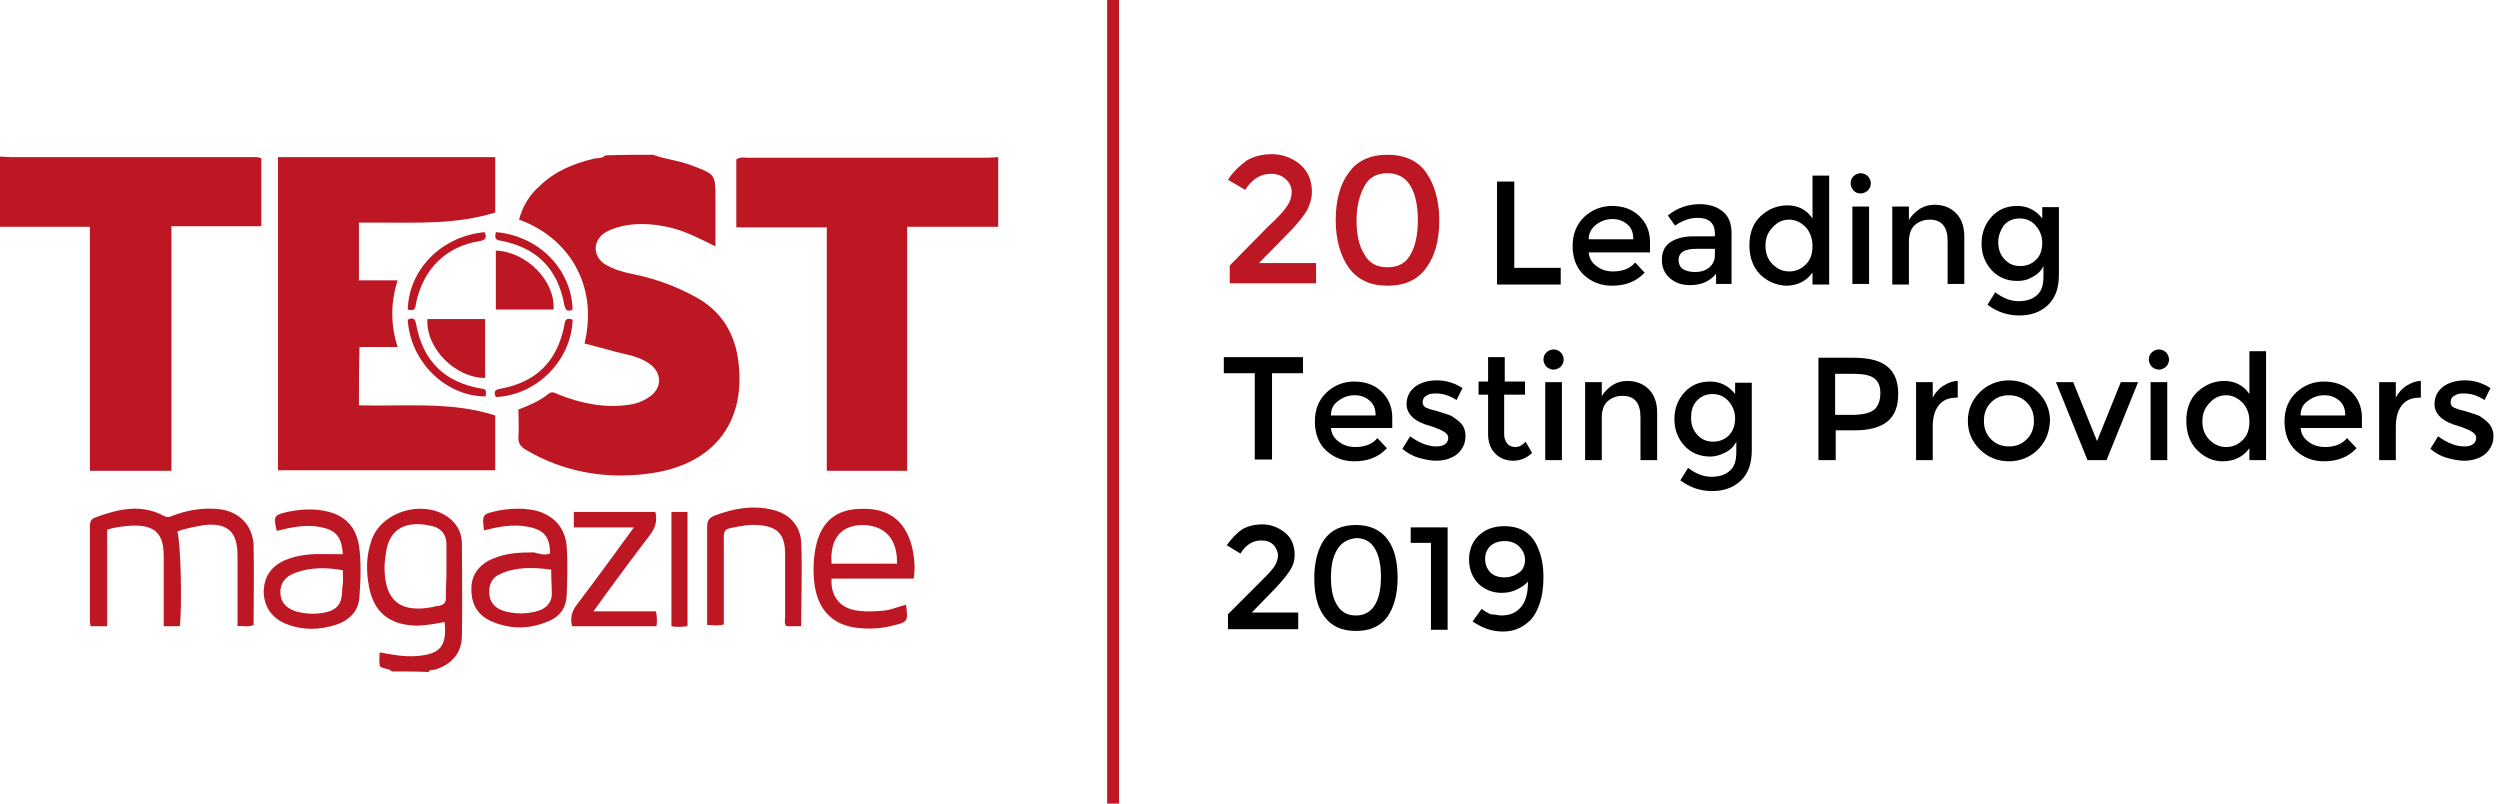 <?xml version="1.0" encoding="UTF-8"?>
<!-- Generator: Adobe Illustrator 21.1.0, SVG Export Plug-In . SVG Version: 6.00 Build 0)  -->
<svg xmlns="http://www.w3.org/2000/svg" xmlns:xlink="http://www.w3.org/1999/xlink" version="1.1" id="Layer_1" x="0px" y="0px" viewBox="0 0 420 135" style="enable-background:new 0 0 420 135;" xml:space="preserve">
<style type="text/css">
	.st0{fill:#BE1724;}
	.st1{fill:none;stroke:#BE1724;stroke-width:2;stroke-miterlimit:10;}
</style>
<g>
	<path class="st0" d="M109.7,26c2.2,0.8,4.6,1,6.8,1.9c3.6,1.4,3.7,1.4,3.7,5.3c0,2.7,0,5.3,0,8.2c-2.4-1.2-4.7-2.4-7.3-3.1   c-3.3-0.8-6.6-1-9.8,0.1c-0.8,0.3-1.5,0.6-2.1,1.2c-1.4,1.4-1.2,3.5,0.5,4.7c1.7,1.1,3.6,1.5,5.5,1.9c3.3,0.7,6.5,1.9,9.5,3.5   c4.7,2.4,7.1,6.4,7.6,11.5c1.1,10.1-4.5,17.1-15.4,18.4c-7.1,0.9-14-0.3-20.3-4c-1-0.6-1.4-1.2-1.3-2.3c0.1-1.5,0-2.9,0-4.5   c1.8-0.7,3.5-1.4,5-2.6c0.7-0.6,1.2-0.1,1.8,0.1c3.8,1.5,7.7,2.3,11.8,1.7c1.3-0.2,2.4-0.6,3.5-1.4c2.1-1.5,2-4-0.1-5.5   c-1.7-1.2-3.7-1.5-5.7-2c-1.7-0.5-3.4-0.9-5.2-1.4c2.4-10-2.9-17.9-11-20.8c0.6-2.3,1.8-4.2,3.5-5.7c2.5-2.4,5.6-3.7,8.9-4.5   c0.7-0.2,1.5,0,2.1-0.6C104.5,26,107.1,26,109.7,26z"></path>
	<path class="st0" d="M0,26.3c0.6,0,1.2,0.1,1.8,0.1c13.4,0,26.9,0,40.3,0c0.6,0,1.2-0.1,1.8,0.2c0,3.7,0,7.5,0,11.4   c-5,0-9.9,0-15.1,0c0,13.8,0,27.4,0,41.1c-4.6,0-9.1,0-13.7,0c0-13.6,0-27.2,0-41c-5.1,0-10.1,0-15.1,0C0,34.2,0,30.3,0,26.3z"></path>
	<path class="st0" d="M167.7,38.1c-5.1,0-10.1,0-15.3,0c0,13.7,0,27.3,0,41c-4.5,0-8.9,0-13.5,0c0-13.5,0-27.1,0-40.9   c-5.2,0-10.1,0-15.2,0c0-3.9,0-7.7,0-11.4c0.6-0.5,1.3-0.3,1.9-0.3c13.4,0,26.8,0,40.3,0c0.6,0,1.2-0.1,1.8-0.1   C167.7,30.3,167.7,34.2,167.7,38.1z"></path>
	<path class="st0" d="M65.8,112.8c-0.5-0.6-1.3-0.3-2-0.9c-0.1-0.6-0.1-1.4,0-2.3c2.1,0.4,4.2,0.8,6.3,0.6c3.9-0.3,5-1.7,4.6-5.7   c-1.6,0.3-3.2,0.6-4.8,0.6c-4.4-0.1-7.1-2.2-7.9-6.5c-0.5-2.6-0.5-5.2,0.4-7.8c1.7-5.1,9.3-7.1,13.4-3.5c1.2,1.1,1.8,2.4,1.8,4.1   c0,5.1,0.1,10.3,0,15.4c0,2.9-1.7,4.8-4.5,5.7c-0.4,0.1-0.9-0.1-1.1,0.4C70,112.8,67.9,112.8,65.8,112.8z M75,96c0-1.5,0-3,0-4.6   c0-1.5-0.8-2.6-2.3-3c-4.2-1-7.4,0.1-7.9,4.8c-0.1,0.7-0.2,1.4-0.2,2.1c0,5.6,2.6,7.7,8,6.7c0.4-0.1,0.7-0.2,1.1-0.2   c0.9-0.2,1.3-0.6,1.2-1.6C74.9,98.8,75,97.4,75,96z"></path>
	<path class="st0" d="M60.3,68.1c7.7,0.2,15.4-0.7,22.9,1.7c0,2.8,0,6,0,9.2c-12.2,0-24.3,0-36.5,0c0-17.5,0-35,0-52.6   c12.2,0,24.3,0,36.5,0c0,3.2,0,6.4,0,9.3c-6.4,2-12.9,1.7-19.4,1.7c-1.1,0-2.3,0-3.5,0c0,3.3,0,6.4,0,9.7c2.1,0,4.2,0,6.5,0   c-1.2,3.8-1.2,7.4,0,11.2c-2.2,0-4.3,0-6.4,0C60.3,61.6,60.3,64.8,60.3,68.1z"></path>
	<path class="st0" d="M29.8,89.3c0.6,2.1,0.8,13,0.4,15.9c-0.8,0-1.7,0-2.7,0c0-4,0-7.9,0-11.8c0-3.8-1.5-5.2-5.3-5.1   c-1.4,0.1-2.7,0.2-4.2,0.7c0,5.3,0,10.7,0,16.2c-1,0-1.9,0-2.8,0c0-0.3-0.1-0.5-0.1-0.8c0-5.3,0-10.6,0-15.9c0-0.8,0.1-1.3,1-1.6   c3.8-1.4,7.6-2.3,11.5-0.2c0.6,0.3,1,0.1,1.5-0.1c2.4-0.9,4.8-1.3,7.4-1.1c3.6,0.3,6,2.7,6.1,6.2c0.1,4.4,0,8.8,0,13.3   c-0.9,0.4-1.7,0.1-2.7,0.2c0-2.8,0-5.5,0-8.1c0-1.3,0-2.5,0-3.8c0-4-1.7-5.5-5.6-5.1C32.8,88.5,31.3,88.7,29.8,89.3z"></path>
	<path class="st0" d="M153.5,97.2c-4.7,0-9.2,0-13.8,0c-0.2,3,1.5,5.1,4.5,5.4c1.4,0.2,2.7,0.1,4.1,0c1.4-0.1,2.6-0.7,3.9-1   c0.4,2.8,0.3,2.9-2.2,3.5c-1.9,0.5-3.9,0.6-5.8,0.4c-4.1-0.4-6.6-2.8-7.3-6.9c-0.3-2-0.3-3.9,0-5.9c0.7-4.6,3.1-7,7.3-7.2   c4.9-0.3,7.8,1.8,9,6.3C153.6,93.5,153.8,95.3,153.5,97.2z M150.7,94.7c0.1-4.2-2.1-6.5-5.9-6.5c-3.6,0.1-5.4,2.4-5.1,6.5   C143.3,94.7,146.9,94.7,150.7,94.7z"></path>
	<path class="st0" d="M57.6,93.1c-0.2-3-1.2-4.1-4-4.6c-2.4-0.4-4.8,0.1-7.1,0.7c-0.6-2.4-0.5-2.7,1.8-3.2c2.3-0.5,4.7-0.6,7,0   c2.9,0.8,4.5,2.7,5,5.6c0.4,2.8,0.3,5.7,0.1,8.5c-0.1,2.4-1.5,4-3.8,4.8c-2.9,1-5.8,1-8.6-0.1c-2.4-1-3.7-3-3.7-5.5   c0.1-2.5,1.3-4.2,3.6-5.2c2.2-0.9,4.5-1.1,6.9-1C55.7,93.1,56.6,93.1,57.6,93.1z M57.6,95.8c-2.8-0.5-5.4-0.5-7.9,0.4   c-1.8,0.6-2.7,1.9-2.6,3.5c0.1,1.6,1.1,2.6,2.9,3.1c1.3,0.3,2.7,0.4,4,0.2c2.7-0.4,3.5-1.5,3.5-4.2C57.7,97.8,57.6,96.8,57.6,95.8z   "></path>
	<path class="st0" d="M92.4,93c0-2.8-1-4-3.7-4.5c-2.5-0.5-5,0-7.4,0.6c-0.3-2.7-0.3-2.7,2.3-3.3c2.2-0.4,4.3-0.5,6.5,0   c3,0.8,4.9,3,5.1,6c0.2,2.8,0.1,5.6,0,8.3c-0.1,2-1.1,3.4-2.9,4.2c-3.2,1.4-6.4,1.5-9.7,0.1c-2.3-1-3.4-2.8-3.4-5.3   c-0.1-2.4,1.2-4.2,3.5-5.2c2.3-1,4.6-1.1,7-1.1C90.7,93.1,91.6,93.3,92.4,93z M92.6,95.7c-3-0.4-5.8-0.5-8.5,0.7   c-1.4,0.6-2,1.7-1.9,3.3c0.1,1.5,0.9,2.4,2.3,2.9c2,0.6,4,0.6,6,0c1.2-0.4,2.1-1.3,2.2-2.6C92.7,98.5,92.6,97.2,92.6,95.7z"></path>
	<path class="st0" d="M96.1,105.2c-0.4-1.6,0.1-2.8,1.1-4c3.1-4.1,6.1-8.2,9.3-12.6c-3.5,0-6.8,0-10.1,0c0-1,0-1.8,0-2.6   c4.6,0,9.1,0,13.7,0c0.3,1.4,0.1,2.4-0.7,3.6c-3.2,4.2-6.4,8.5-9.7,13.1c3.7,0,7.1,0,10.5,0c0.2,0.9,0.2,1.7,0.1,2.5   C105.5,105.2,100.8,105.2,96.1,105.2z"></path>
	<path class="st0" d="M134.6,105.2c-1,0-1.7,0-2.5,0c-0.4-0.5-0.2-1.1-0.2-1.6c0-3.5,0-7,0-10.5c0-3.4-1.3-4.7-4.7-4.9   c-1.5-0.1-2.9,0.2-4.4,0.5c-1,0.2-1.2,0.6-1.2,1.5c0,4.3,0,8.6,0,12.9c0,0.6,0,1.2,0,1.8c-0.9,0.3-1.7,0.1-2.8,0.1   c0-1.6,0-3.1,0-4.6c0-4,0-8,0-11.9c0-1,0.3-1.5,1.3-1.9c3.2-1.2,6.5-1.8,9.9-0.9c2.7,0.7,4.4,2.6,4.6,5.3   C134.8,95.9,134.6,100.5,134.6,105.2z"></path>
	<path class="st0" d="M83.3,42.1c5.2,0.2,10,5.1,9.7,9.9c-3.2,0-6.4,0-9.7,0C83.3,48.7,83.3,45.4,83.3,42.1z"></path>
	<path class="st0" d="M71.8,53.6c3.2,0,6.4,0,9.7,0c0,3.3,0,6.6,0,9.9C76.5,63.5,71.5,58.5,71.8,53.6z"></path>
	<path class="st0" d="M115.5,105.2c-0.9,0.1-1.8,0.2-2.7,0c0-6.4,0-12.7,0-19.2c0.9,0,1.7,0,2.7,0   C115.5,92.3,115.5,98.7,115.5,105.2z"></path>
	<path class="st0" d="M68.5,52c0.2-6.8,5.7-12.3,12.9-13c0.4,0.8,0.3,1.3-0.8,1.5c-5.7,0.9-9.5,4.7-10.7,10.4   C69.8,51.6,69.8,52.4,68.5,52z"></path>
	<path class="st0" d="M83.3,39c7.2,0.6,12.7,6.2,12.9,13c-0.8,0.4-1.2,0.2-1.4-0.8c-1.1-6.1-4.7-9.7-10.9-10.8   C83,40.2,83.2,39.7,83.3,39z"></path>
	<path class="st0" d="M81.6,66.6c-6.8,0-12.7-5.9-13.1-12.9c0.7-0.3,1.2-0.4,1.4,0.7c1.1,6.2,4.8,9.9,11.1,10.9   C81.9,65.4,81.6,66,81.6,66.6z"></path>
	<path class="st0" d="M96.2,53.7c-0.2,6.8-6,12.7-12.9,13c-0.3-0.7-0.4-1.2,0.8-1.4c6-1.1,9.5-4.6,10.7-10.6   C94.9,53.8,95.1,53.3,96.2,53.7z"></path>
</g>
<g>
	<path class="st0" d="M216.1,34.8c0.6-0.8,0.9-1.7,0.9-2.5c0-0.8-0.3-1.6-1-2.2c-0.6-0.6-1.5-0.9-2.5-0.9c-1.7,0-3.2,0.9-4.3,2.7   l-2.9-1.7c0.9-1.4,2-2.4,3.1-3.2c1.1-0.7,2.6-1.1,4.3-1.1c1.8,0,3.3,0.6,4.7,1.7c1.3,1.1,2,2.7,2,4.6c0,1.1-0.3,2.1-0.8,3.1   c-0.6,1-1.6,2.3-3.1,3.8l-5,5.1h9.6v3.4h-14.5v-3l6.4-6.5C214.4,36.8,215.5,35.7,216.1,34.8z"></path>
	<path class="st0" d="M226.6,45c-1.4-2-2.2-4.7-2.2-8c0-3.3,0.7-6,2.2-8c1.4-2,3.6-3,6.5-3s5.1,1,6.5,3c1.4,2,2.2,4.7,2.2,8   c0,3.3-0.7,6-2.2,8c-1.4,2-3.6,3-6.5,3S228.1,47,226.6,45z M229.2,31.3c-0.8,1.5-1.3,3.4-1.3,5.7c0,2.4,0.4,4.3,1.3,5.7   c0.8,1.5,2.1,2.2,3.9,2.2s3.1-0.7,3.9-2.2c0.8-1.4,1.2-3.4,1.2-5.7c0-2.4-0.4-4.3-1.2-5.7c-0.8-1.4-2.1-2.2-3.9-2.2   S230,29.8,229.2,31.3z"></path>
	<path d="M251.5,47.7V30.5h2.9V45h7.8v2.8H251.5z"></path>
	<path d="M277.2,42.4h-10.3c0.1,1,0.5,1.7,1.3,2.3c0.8,0.6,1.7,0.9,2.8,0.9c1.6,0,2.9-0.5,3.7-1.5l1.6,1.7c-1.4,1.5-3.2,2.2-5.5,2.2   c-1.8,0-3.4-0.6-4.7-1.8c-1.3-1.2-1.9-2.9-1.9-4.9s0.7-3.7,2-4.9s2.9-1.8,4.6-1.8c1.8,0,3.3,0.5,4.5,1.6c1.2,1.1,1.9,2.6,1.9,4.4   V42.4z M266.9,40.2h7.5c0-1.1-0.3-1.9-1-2.5c-0.7-0.6-1.5-0.9-2.5-0.9s-1.9,0.3-2.7,0.9C267.3,38.4,266.9,39.2,266.9,40.2z"></path>
	<path d="M290.8,47.7h-2.5V46c-1.1,1.3-2.5,1.9-4.4,1.9c-1.4,0-2.5-0.4-3.4-1.2c-0.9-0.8-1.3-1.8-1.3-3.1c0-1.3,0.5-2.3,1.4-2.9   s2.2-1,3.9-1h3.6v-0.5c0-1.7-1-2.6-2.9-2.6c-1.2,0-2.5,0.4-3.8,1.3l-1.2-1.7c1.6-1.3,3.4-1.9,5.4-1.9c1.5,0,2.8,0.4,3.8,1.2   c1,0.8,1.5,2,1.5,3.7V47.7z M288.1,42.9v-1.1H285c-2,0-3,0.6-3,1.9c0,0.6,0.2,1.1,0.7,1.5c0.5,0.3,1.2,0.5,2.1,0.5s1.6-0.2,2.3-0.7   C287.8,44.4,288.1,43.7,288.1,42.9z"></path>
	<path d="M295.7,46.1c-1.2-1.2-1.8-2.9-1.8-4.9c0-2,0.6-3.7,1.9-4.9c1.3-1.2,2.8-1.8,4.5-1.8c1.7,0,3.2,0.7,4.2,2.2v-7.2h2.8v18.3   h-2.8v-2c-1,1.4-2.5,2.2-4.5,2.2C298.4,47.9,296.9,47.3,295.7,46.1z M296.6,41.3c0,1.3,0.4,2.3,1.2,3.1c0.8,0.8,1.7,1.2,2.8,1.2   c1.1,0,2-0.4,2.8-1.2c0.8-0.8,1.1-1.8,1.1-3.1c0-1.2-0.4-2.3-1.1-3.1c-0.8-0.8-1.7-1.3-2.8-1.3s-2,0.4-2.8,1.3   C297,39,296.6,40,296.6,41.3z"></path>
	<path d="M311.4,32c-0.3-0.3-0.5-0.8-0.5-1.2c0-0.5,0.2-0.9,0.5-1.2c0.3-0.3,0.8-0.5,1.2-0.5s0.9,0.2,1.2,0.5   c0.3,0.3,0.5,0.8,0.5,1.2c0,0.5-0.2,0.9-0.5,1.2c-0.3,0.3-0.8,0.5-1.2,0.5S311.7,32.4,311.4,32z M314,47.7h-2.8V34.7h2.8V47.7z"></path>
	<path d="M320.7,40.7v7.1h-2.8V34.7h2.8V37c0.4-0.8,1.1-1.4,1.8-1.9c0.8-0.5,1.6-0.7,2.5-0.7c1.5,0,2.7,0.5,3.6,1.4   c0.9,0.9,1.4,2.2,1.4,3.9v8h-2.8v-7.2c0-2.4-1-3.6-3-3.6c-1,0-1.8,0.3-2.5,0.9S320.7,39.4,320.7,40.7z"></path>
	<path d="M345.9,34.7v11.4c0,2.3-0.6,4-1.9,5.2s-2.9,1.7-4.8,1.7s-3.7-0.6-5.3-1.8l1.3-2.1c1.3,1,2.6,1.5,3.9,1.5s2.3-0.3,3.1-1   s1.1-1.7,1.1-3.2v-1.7c-0.4,0.8-1,1.4-1.8,1.8c-0.8,0.5-1.6,0.7-2.6,0.7c-1.7,0-3.2-0.6-4.3-1.8s-1.7-2.7-1.7-4.5s0.6-3.3,1.7-4.5   s2.5-1.8,4.3-1.8c1.7,0,3.1,0.7,4.2,2.1v-1.9H345.9z M335.7,40.7c0,1.1,0.3,2,1,2.8c0.7,0.8,1.6,1.2,2.7,1.2s2-0.4,2.7-1.1   s1-1.7,1-2.8c0-1.1-0.4-2.1-1.1-2.9c-0.7-0.8-1.6-1.2-2.7-1.2s-2,0.4-2.7,1.2C336.1,38.7,335.7,39.6,335.7,40.7z"></path>
	<path d="M213.7,62.7v14.5h-2.9V62.7h-5.2v-2.7h13.3v2.7H213.7z"></path>
	<path d="M233.9,71.9h-10.3c0.1,1,0.5,1.7,1.3,2.3c0.8,0.6,1.7,0.9,2.8,0.9c1.6,0,2.9-0.5,3.7-1.5l1.6,1.7c-1.4,1.5-3.2,2.2-5.5,2.2   c-1.8,0-3.4-0.6-4.7-1.8c-1.3-1.2-1.9-2.9-1.9-4.9c0-2.1,0.7-3.7,2-4.9c1.3-1.2,2.9-1.8,4.6-1.8c1.8,0,3.3,0.5,4.5,1.6   c1.2,1.1,1.9,2.6,1.9,4.4V71.9z M223.6,69.8h7.5c0-1.1-0.3-1.9-1-2.5c-0.7-0.6-1.5-0.9-2.5-0.9c-1,0-1.9,0.3-2.7,0.9   C224,67.9,223.6,68.7,223.6,69.8z"></path>
	<path d="M246.2,73.3c0,1.2-0.5,2.2-1.4,3c-0.9,0.7-2.1,1.1-3.5,1.1c-1,0-1.9-0.2-3-0.5c-1-0.3-1.9-0.8-2.7-1.5l1.3-2.1   c1.5,1.1,3,1.7,4.4,1.7c0.6,0,1.1-0.1,1.5-0.4c0.4-0.3,0.5-0.7,0.5-1.1c0-0.7-0.9-1.2-2.6-1.8c-0.1,0-0.2-0.1-0.3-0.1   c-2.7-0.7-4.1-2-4.1-3.7c0-1.2,0.5-2.2,1.4-2.9c0.9-0.7,2.2-1.1,3.7-1.1s2.9,0.4,4.3,1.3l-1,2c-1.1-0.7-2.2-1.1-3.5-1.1   c-0.7,0-1.2,0.1-1.6,0.4c-0.4,0.2-0.6,0.6-0.6,1.1c0,0.4,0.2,0.7,0.6,0.9c0.3,0.1,0.7,0.3,1.2,0.4c0.5,0.1,1,0.3,1.4,0.4   c0.4,0.1,0.8,0.3,1.2,0.4s0.8,0.4,1.2,0.7C245.8,71.2,246.2,72.1,246.2,73.3z"></path>
	<path d="M252.7,66.4V73c0,0.6,0.2,1.1,0.5,1.5c0.3,0.4,0.8,0.6,1.4,0.6c0.6,0,1.2-0.3,1.7-0.9l1.1,1.9c-1,0.9-2,1.3-3.2,1.3   c-1.2,0-2.2-0.4-3-1.2c-0.8-0.8-1.2-1.9-1.2-3.3v-6.6h-1.6v-2.2h1.6v-4.1h2.8v4.1h3.4v2.2H252.7z"></path>
	<path d="M259.8,61.6c-0.3-0.3-0.5-0.8-0.5-1.2c0-0.5,0.2-0.9,0.5-1.2c0.3-0.3,0.8-0.5,1.2-0.5s0.9,0.2,1.2,0.5   c0.3,0.3,0.5,0.8,0.5,1.2c0,0.5-0.2,0.9-0.5,1.2c-0.3,0.3-0.8,0.5-1.2,0.5S260.1,61.9,259.8,61.6z M262.4,77.3h-2.8V64.2h2.8V77.3z   "></path>
	<path d="M269.1,70.2v7.1h-2.8V64.2h2.8v2.4c0.4-0.8,1.1-1.4,1.8-1.9c0.8-0.5,1.6-0.7,2.5-0.7c1.5,0,2.7,0.5,3.6,1.4   c0.9,0.9,1.4,2.2,1.4,3.9v8h-2.8v-7.2c0-2.4-1-3.6-3-3.6c-1,0-1.8,0.3-2.5,0.9S269.1,69,269.1,70.2z"></path>
	<path d="M294.3,64.2v11.4c0,2.3-0.6,4-1.9,5.2s-2.9,1.7-4.8,1.7s-3.7-0.6-5.3-1.8l1.3-2.1c1.3,1,2.6,1.5,3.9,1.5s2.3-0.3,3.1-1   c0.8-0.7,1.1-1.7,1.1-3.2v-1.7c-0.4,0.8-1,1.4-1.8,1.8s-1.6,0.7-2.6,0.7c-1.7,0-3.2-0.6-4.3-1.8c-1.1-1.2-1.7-2.7-1.7-4.5   c0-1.8,0.6-3.3,1.7-4.5s2.5-1.8,4.3-1.8c1.7,0,3.1,0.7,4.2,2.1v-1.9H294.3z M284.1,70.2c0,1.1,0.3,2,1,2.8c0.7,0.8,1.6,1.2,2.7,1.2   s2-0.4,2.7-1.1c0.7-0.8,1-1.7,1-2.8s-0.4-2.1-1.1-2.9c-0.7-0.8-1.6-1.2-2.7-1.2s-2,0.4-2.7,1.2S284.1,69.1,284.1,70.2z"></path>
	<path d="M317.1,61.6c1.2,1,1.8,2.5,1.8,4.6s-0.6,3.6-1.8,4.6c-1.2,1-3.1,1.5-5.6,1.5h-3.1v5h-2.9V60.1h5.9   C314,60.1,315.9,60.6,317.1,61.6z M315,68.7c0.6-0.6,0.9-1.5,0.9-2.7c0-1.2-0.4-2-1.1-2.5c-0.7-0.5-1.9-0.7-3.5-0.7h-3v6.9h3.4   C313.3,69.6,314.4,69.3,315,68.7z"></path>
	<path d="M328.8,66.8c-1.4,0-2.4,0.4-3.1,1.3c-0.7,0.9-1,2.1-1,3.6v5.6h-2.8V64.2h2.8v2.6c0.4-0.8,1-1.5,1.8-2s1.6-0.8,2.4-0.8   l0,2.8C328.9,66.8,328.8,66.8,328.8,66.8z"></path>
	<path d="M342.4,75.5c-1.3,1.3-3,2-4.9,2s-3.6-0.7-4.9-2c-1.3-1.3-2-2.9-2-4.8c0-1.9,0.7-3.5,2-4.8c1.3-1.3,3-2,4.9-2s3.6,0.7,4.9,2   c1.3,1.3,2,2.9,2,4.8C344.3,72.6,343.7,74.2,342.4,75.5z M334.5,73.8c0.8,0.8,1.8,1.2,3,1.2s2.2-0.4,3-1.2c0.8-0.8,1.2-1.8,1.2-3.1   c0-1.3-0.4-2.3-1.2-3.1c-0.8-0.8-1.8-1.2-3-1.2s-2.2,0.4-3,1.2c-0.8,0.8-1.2,1.8-1.2,3.1C333.3,72,333.7,73,334.5,73.8z"></path>
	<path d="M350.7,77.3l-5.3-13.1h2.9l4,9.9l4-9.9h2.9l-5.3,13.1H350.7z"></path>
	<path d="M361.5,61.6c-0.3-0.3-0.5-0.8-0.5-1.2c0-0.5,0.2-0.9,0.5-1.2c0.3-0.3,0.8-0.5,1.2-0.5s0.9,0.2,1.2,0.5   c0.3,0.3,0.5,0.8,0.5,1.2c0,0.5-0.2,0.9-0.5,1.2c-0.3,0.3-0.8,0.5-1.2,0.5S361.8,61.9,361.5,61.6z M364.1,77.3h-2.8V64.2h2.8V77.3z   "></path>
	<path d="M369.1,75.6c-1.2-1.2-1.8-2.9-1.8-4.9c0-2,0.6-3.7,1.9-4.9c1.3-1.2,2.8-1.8,4.5-1.8c1.7,0,3.2,0.7,4.2,2.2V59h2.8v18.3   h-2.8v-2c-1,1.4-2.5,2.2-4.5,2.2C371.7,77.5,370.3,76.8,369.1,75.6z M370,70.8c0,1.3,0.4,2.3,1.2,3.1c0.8,0.8,1.7,1.2,2.8,1.2   c1.1,0,2-0.4,2.8-1.2c0.8-0.8,1.1-1.8,1.1-3.1s-0.4-2.3-1.1-3.1c-0.8-0.8-1.7-1.3-2.8-1.3s-2,0.4-2.8,1.3   C370.4,68.5,370,69.5,370,70.8z"></path>
	<path d="M396.8,71.9h-10.3c0.1,1,0.5,1.7,1.3,2.3s1.7,0.9,2.8,0.9c1.6,0,2.9-0.5,3.7-1.5l1.6,1.7c-1.4,1.5-3.2,2.2-5.5,2.2   c-1.8,0-3.4-0.6-4.7-1.8c-1.3-1.2-1.9-2.9-1.9-4.9c0-2.1,0.7-3.7,2-4.9s2.9-1.8,4.6-1.8c1.8,0,3.3,0.5,4.5,1.6   c1.2,1.1,1.9,2.6,1.9,4.4V71.9z M386.5,69.8h7.5c0-1.1-0.3-1.9-1-2.5c-0.7-0.6-1.5-0.9-2.5-0.9s-1.9,0.3-2.7,0.9   C386.9,67.9,386.5,68.7,386.5,69.8z"></path>
	<path d="M406.6,66.8c-1.4,0-2.4,0.4-3.1,1.3c-0.7,0.9-1,2.1-1,3.6v5.6h-2.8V64.2h2.8v2.6c0.4-0.8,1-1.5,1.8-2s1.6-0.8,2.4-0.8   l0,2.8C406.7,66.8,406.7,66.8,406.6,66.8z"></path>
	<path d="M418.9,73.3c0,1.2-0.5,2.2-1.4,3c-0.9,0.7-2.1,1.1-3.5,1.1c-1,0-1.9-0.2-3-0.5c-1-0.3-1.9-0.8-2.7-1.5l1.3-2.1   c1.5,1.1,3,1.7,4.4,1.7c0.6,0,1.1-0.1,1.5-0.4c0.4-0.3,0.5-0.7,0.5-1.1c0-0.7-0.9-1.2-2.6-1.8c-0.1,0-0.2-0.1-0.3-0.1   c-2.7-0.7-4.1-2-4.1-3.7c0-1.2,0.5-2.2,1.4-2.9c0.9-0.7,2.2-1.1,3.7-1.1s2.9,0.4,4.3,1.3l-1,2c-1.1-0.7-2.2-1.1-3.5-1.1   c-0.7,0-1.2,0.1-1.6,0.4c-0.4,0.2-0.6,0.6-0.6,1.1c0,0.4,0.2,0.7,0.6,0.9c0.3,0.1,0.7,0.3,1.2,0.4c0.5,0.1,1,0.3,1.4,0.4   c0.4,0.1,0.8,0.3,1.2,0.4s0.8,0.4,1.2,0.7C418.4,71.2,418.9,72.1,418.9,73.3z"></path>
	<path d="M214,95.3c0.5-0.7,0.7-1.4,0.7-2s-0.3-1.3-0.8-1.8c-0.5-0.5-1.2-0.7-2-0.7c-1.4,0-2.6,0.7-3.5,2.2l-2.3-1.4   c0.8-1.1,1.6-2,2.5-2.6c0.9-0.6,2.1-0.9,3.5-0.9c1.4,0,2.7,0.5,3.8,1.4s1.6,2.2,1.6,3.7c0,0.9-0.2,1.7-0.7,2.5   c-0.5,0.8-1.3,1.8-2.5,3.1l-4,4.1h7.8v2.8h-11.8v-2.5l5.2-5.2C212.6,96.9,213.5,96,214,95.3z"></path>
	<path d="M222.5,103.6c-1.2-1.6-1.7-3.8-1.7-6.5s0.6-4.9,1.7-6.5c1.2-1.6,2.9-2.4,5.3-2.4c2.3,0,4.1,0.8,5.3,2.4s1.7,3.8,1.7,6.5   s-0.6,4.9-1.7,6.5c-1.2,1.6-2.9,2.4-5.3,2.4C225.4,106,223.7,105.2,222.5,103.6z M224.6,92.4c-0.7,1.2-1,2.7-1,4.6   c0,1.9,0.3,3.5,1,4.6c0.7,1.2,1.7,1.8,3.2,1.8c1.4,0,2.5-0.6,3.2-1.8c0.7-1.2,1-2.7,1-4.7c0-1.9-0.3-3.5-1-4.7   c-0.7-1.2-1.7-1.8-3.2-1.8C226.3,90.6,225.3,91.2,224.6,92.4z"></path>
	<path d="M237,88.6h6.2v17.2h-2.8V91.2H237V88.6z"></path>
	<path d="M252.2,103.4c1.5,0,2.6-0.5,3.4-1.5s1.1-2.4,1.1-4.2c-0.4,0.5-1,0.9-1.8,1.3c-0.8,0.4-1.6,0.6-2.6,0.6   c-1.5,0-2.8-0.5-3.9-1.5c-1-1-1.6-2.4-1.6-4.1s0.6-3.1,1.7-4.1s2.5-1.5,4.2-1.5c2.8,0,4.7,1.2,5.7,3.7c0.6,1.4,0.9,3,0.9,4.8   s-0.2,3.2-0.6,4.4s-0.9,2.1-1.5,2.8c-1.3,1.3-2.8,2-4.7,2s-3.5-0.6-5.1-1.7l1.5-2.1c0.4,0.3,0.9,0.6,1.5,0.9   C251.1,103.2,251.7,103.4,252.2,103.4z M252.7,97c1,0,1.8-0.3,2.5-0.8c0.7-0.5,1-1.3,1-2.1c0-0.9-0.3-1.6-1-2.3   c-0.6-0.6-1.4-0.9-2.4-0.9c-1,0-1.8,0.3-2.4,0.8c-0.6,0.6-0.9,1.3-0.9,2.2c0,0.9,0.3,1.6,0.8,2.2C250.9,96.7,251.7,97,252.7,97z"></path>
</g>
<line class="st1" x1="187" y1="0" x2="187" y2="135"></line>
</svg>

